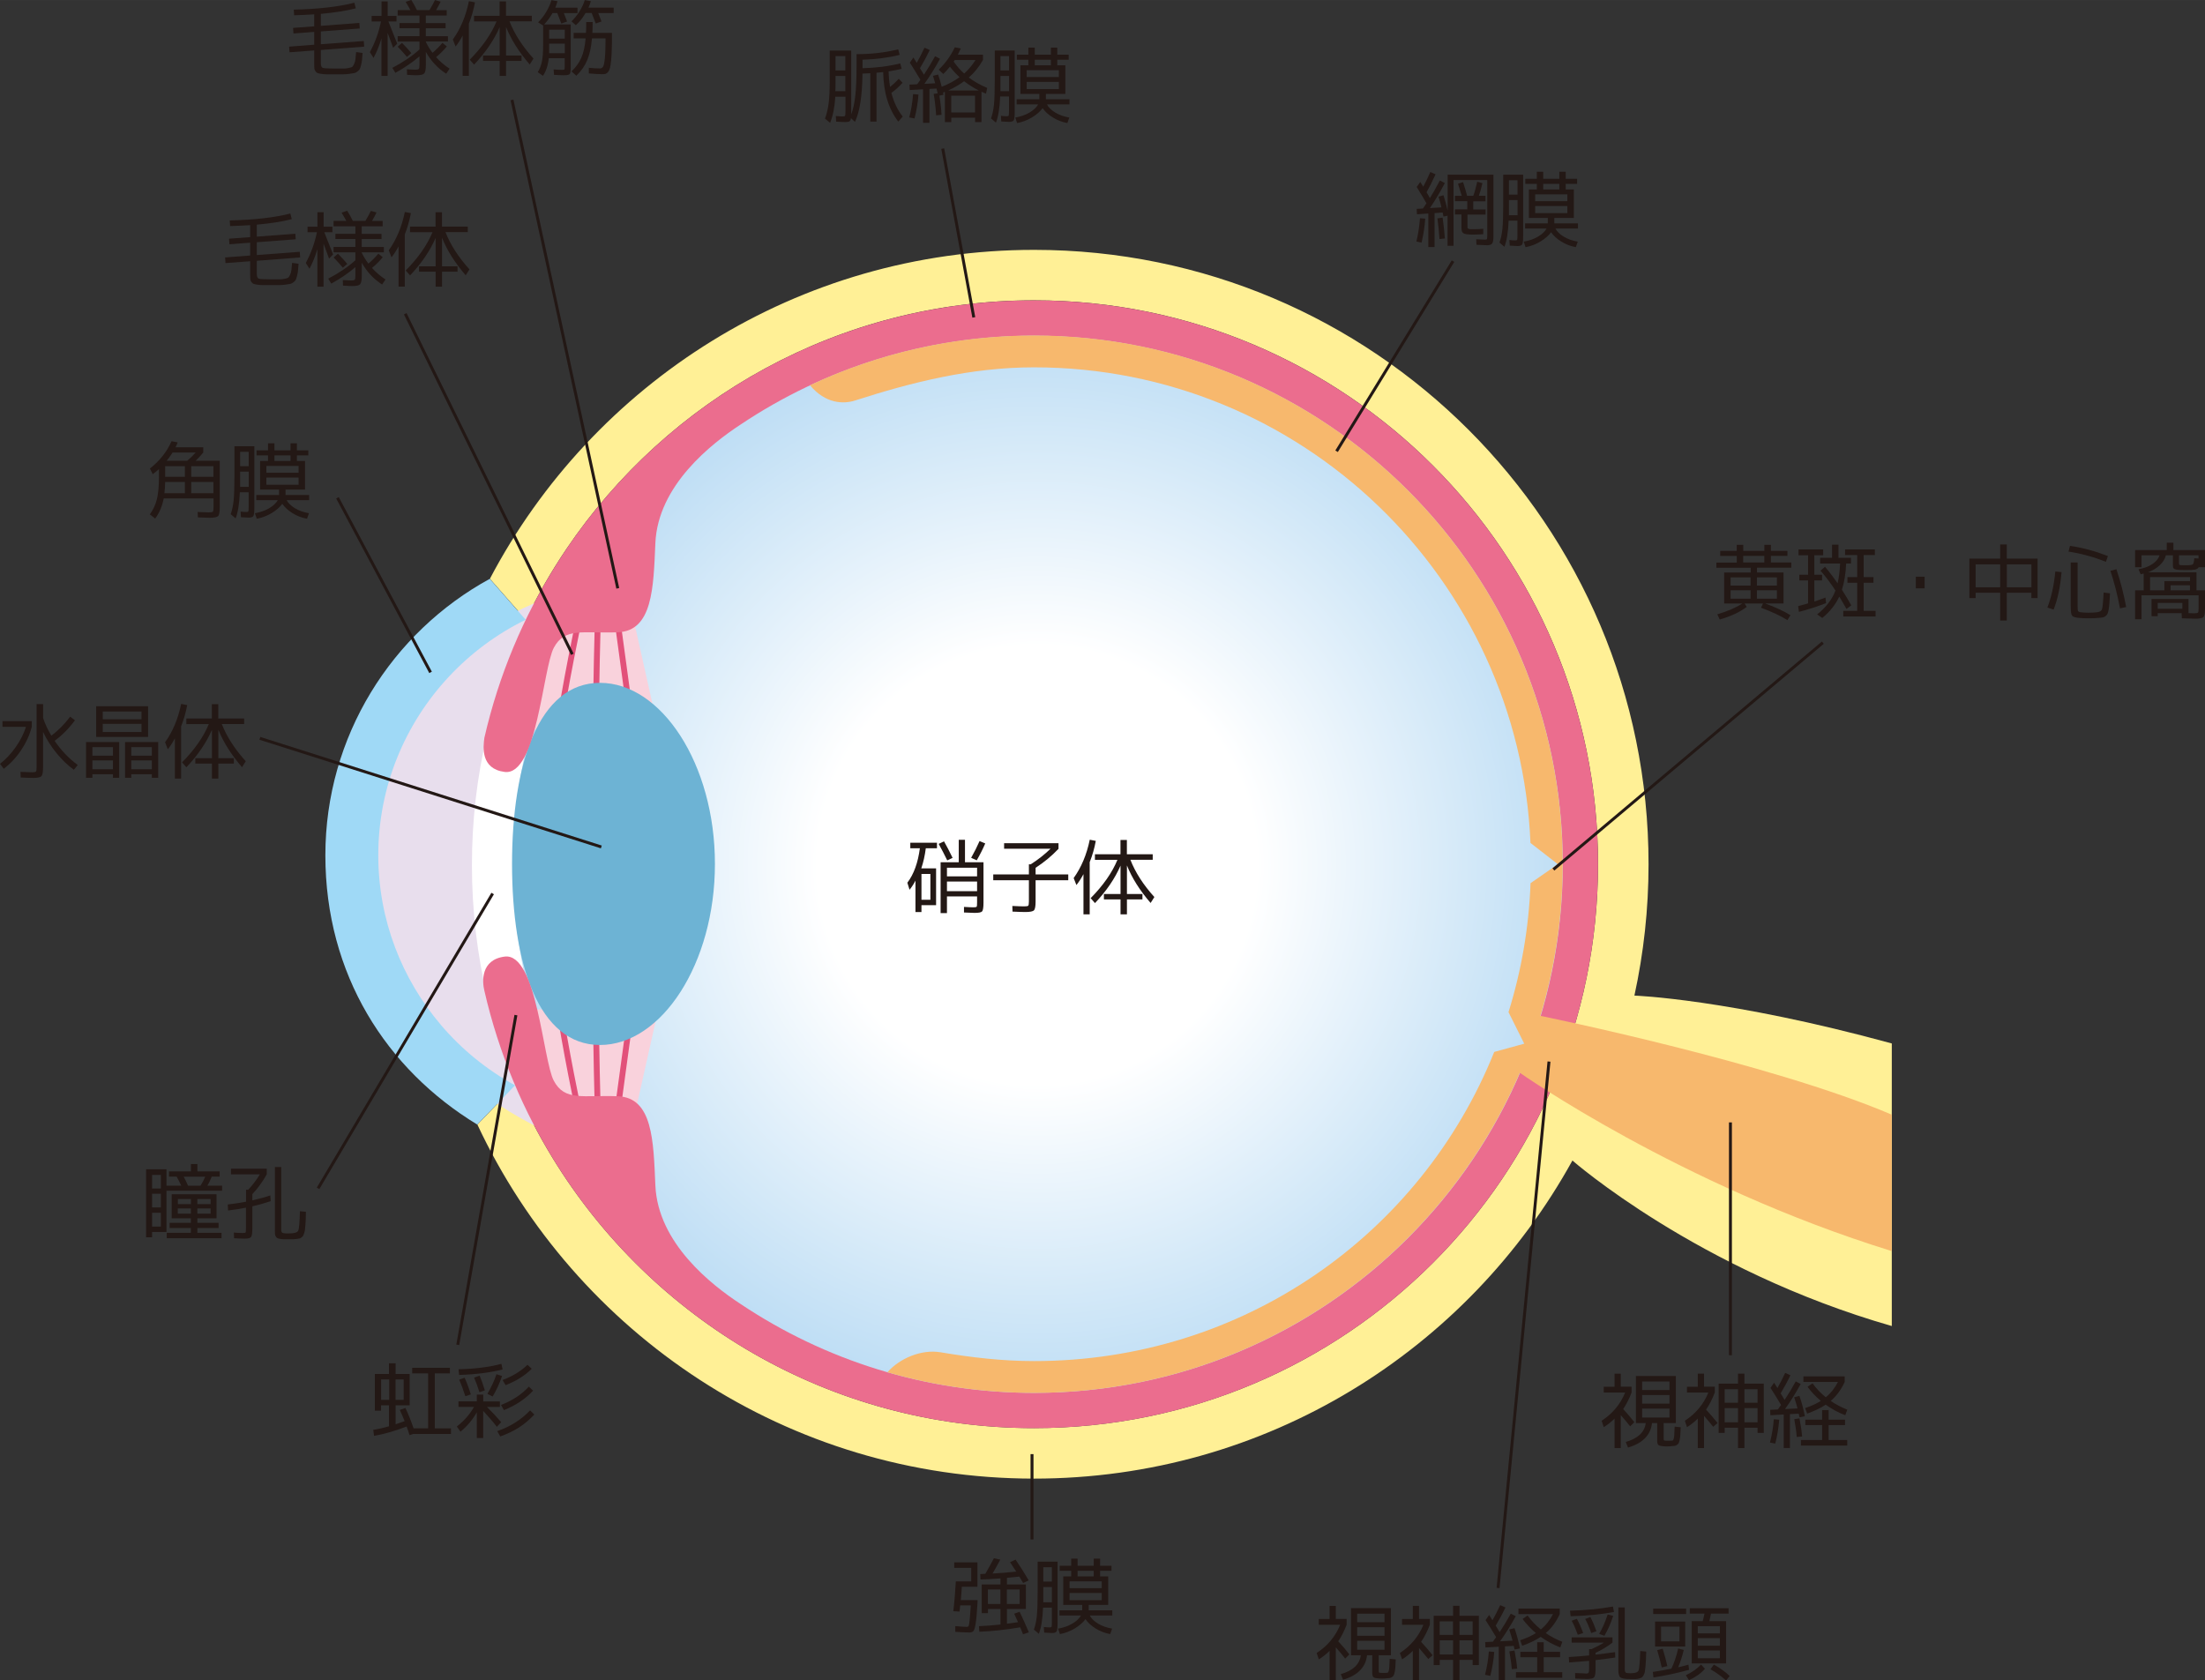 <?xml version="1.0" encoding="UTF-8"?>
<svg id="_レイヤー_2" data-name="レイヤー 2" xmlns="http://www.w3.org/2000/svg" width="132.42mm" height="100.93mm" xmlns:xlink="http://www.w3.org/1999/xlink" viewBox="0 0 375.38 286.11">
  <rect x="0" y="0" width="375.38" height="286.11" fill="#333333" stroke="none"/>
  <defs>
    <style>
      .cls-1 {
        fill: #eb6d8e;
      }

      .cls-1, .cls-2, .cls-3, .cls-4, .cls-5, .cls-6, .cls-7, .cls-8, .cls-9, .cls-10, .cls-11, .cls-12 {
        stroke-width: 0px;
      }

      .cls-2 {
        fill: #9fd9f6;
      }

      .cls-3, .cls-13 {
        fill: none;
      }

      .cls-4 {
        fill: #6db3d4;
      }

      .cls-5 {
        fill: #f7b86d;
      }

      .cls-6 {
        fill: #e2517a;
      }

      .cls-7 {
        fill: #e8deed;
      }

      .cls-8 {
        fill: url(#_名称未設定グラデーション_6);
      }

      .cls-9 {
        fill: #f9d2dc;
      }

      .cls-10 {
        fill: #fff096;
      }

      .cls-11 {
        fill: #fff;
      }

      .cls-13 {
        stroke: #231815;
        stroke-miterlimit: 10;
        stroke-width: .5px;
      }

      .cls-12 {
        fill: #231815;
      }
    </style>
    <radialGradient id="_名称未設定グラデーション_6" data-name="名称未設定グラデーション 6" cx="176.57" cy="147.32" fx="176.57" fy="147.32" r="93.3" gradientTransform="translate(155.89 -81.71) rotate(45)" gradientUnits="userSpaceOnUse">
      <stop offset=".4" stop-color="#fff"/>
      <stop offset="1" stop-color="#bbdcf4"/>
    </radialGradient>
  </defs>
  <g id="_レイヤー_1-2" data-name="レイヤー 1">
    <g>
      <path class="cls-10" d="M278.24,169.52c1.57-7.21,2.41-14.69,2.41-22.37,0-57.77-46.83-104.61-104.61-104.61-40.23,0-75.14,22.71-92.64,56l6.11,6.97c2.01-4.17,4.31-8.18,6.88-11.99,17.25-25.57,46.49-42.39,79.65-42.39,53.02,0,96.01,42.98,96.01,96.01s-42.98,96.01-96.01,96.01c-34.74,0-65.16-18.45-82.02-46.08-2.39-3.92-4.51-8.02-6.32-12.28l-6.43,6.68c16.68,35.61,52.84,60.28,94.77,60.28,39.48,0,73.84-21.87,91.65-54.16,0,0,21.34,18.71,54.37,28.18v-48.11c-27.74-7.6-43.82-8.15-43.82-8.15Z"/>
      <path class="cls-7" d="M101.32,99.45v96.44s-40.62-11.06-39.63-50.53c.99-39.47,39.63-45.91,39.63-45.91Z"/>
      <circle class="cls-8" cx="176.57" cy="147.32" r="93.3" transform="translate(-52.45 168) rotate(-45)"/>
      <path class="cls-11" d="M83.03,170.08c-1.79-7.41-2.69-15.07-2.69-22.76s.86-14.95,2.55-22.18l6.82,1.6c-1.57,6.7-2.37,13.63-2.37,20.58s.84,14.25,2.5,21.12l-6.8,1.64Z"/>
      <polygon class="cls-3" points="260.68 177.82 260.67 177.83 260.68 177.83 260.68 177.82"/>
      <g>
        <polygon class="cls-9" points="107.71 191.32 112.22 171.18 89.1 171.95 96.48 192.53 107.71 191.32"/>
        <polygon class="cls-9" points="107.71 104.79 112.22 124.94 89.1 124.17 96.48 103.58 107.71 104.79"/>
      </g>
      <g>
        <path class="cls-3" d="M76.4,115.24c-7.43,7.97-11.99,18.65-11.99,30.38,0,11.01,4.01,21.08,10.65,28.87-2.35-8.72-3.62-17.88-3.62-27.34,0-11.13,1.74-21.85,4.96-31.91Z"/>
        <path class="cls-3" d="M109.01,101.02c-6.99,0-13.61,1.62-19.51,4.5-6.07,12.59-9.47,26.71-9.47,41.63,0,13.36,2.73,26.08,7.66,37.64,6.34,3.46,13.6,5.43,21.31,5.43v9c-5.2,0-10.23-.76-14.99-2.15,16.86,27.63,47.28,46.08,82.02,46.08,53.02,0,96.01-42.98,96.01-96.01s-42.98-96.01-96.01-96.01c-33.17,0-62.41,16.82-79.65,42.39,4.05-.98,8.27-1.52,12.62-1.52v9Z"/>
      </g>
      <g>
        <g>
          <path class="cls-6" d="M95.59,124.45l-.99-.13c.88-6.61,3.61-19.79,3.76-20.24l.95.3c-.15.54-2.86,13.61-3.73,20.07Z"/>
          <path class="cls-6" d="M100.98,123.74c-.11-3.5.31-19.29.33-19.96l1,.03c0,.16-.44,16.43-.33,19.9l-1,.03Z"/>
          <rect class="cls-6" x="105.66" y="103.16" width="1" height="20.44" transform="translate(-14.3 15.32) rotate(-7.74)"/>
        </g>
        <g>
          <path class="cls-6" d="M98.36,190.93c-.15-.45-2.88-13.63-3.76-20.24l.99-.13c.86,6.46,3.57,19.52,3.73,20.07l-.95.3Z"/>
          <path class="cls-6" d="M101.31,191.23c-.02-.67-.44-16.46-.33-19.96l1,.03c-.11,3.47.33,19.73.33,19.9l-1,.03Z"/>
          <rect class="cls-6" x="95.94" y="181.13" width="20.44" height="1" transform="translate(-88.13 262.35) rotate(-82.26)"/>
        </g>
      </g>
      <path class="cls-4" d="M121.71,147.09c0,17.02-9.12,30.83-19.57,30.83s-14.97-13.8-14.97-30.83,4.53-30.83,14.97-30.83,19.57,13.8,19.57,30.83Z"/>
      <path class="cls-1" d="M176.04,51.14c-45.62,0-83.81,31.82-93.58,74.48-.21,1.57-.65,5.28,3.45,5.81,5.5.71,6.5-17.61,8.37-21.14,1.87-3.52,4.95-2.42,10.9-2.64,5.94-.22,6.06-7.6,6.39-15.19.43-9.83,9.58-16.95,14.51-20.18,14.29-9.56,31.48-15.13,49.97-15.13,24.85,0,47.35,10.07,63.64,26.36,16.29,16.29,26.36,38.79,26.36,63.64s-10.07,47.35-26.36,63.64c-16.29,16.29-38.79,26.36-63.64,26.36-18.49,0-35.67-5.57-49.97-15.13-4.93-3.22-14.08-10.35-14.51-20.18-.33-7.6-.44-14.97-6.39-15.19-5.94-.22-9.03.88-10.9-2.64-1.87-3.52-2.87-21.85-8.37-21.14-4.1.53-3.83,4.29-3.45,5.81,9.77,42.66,47.96,74.48,93.58,74.48,53.02,0,96.01-42.98,96.01-96.01s-42.98-96.01-96.01-96.01Z"/>
      <path class="cls-5" d="M322.05,213.01c-36-11.12-63.31-30.36-63.31-30.36-13.77,32.05-45.61,54.5-82.71,54.5-8.66,0-17.03-1.23-24.96-3.51,2.1-2.38,5.79-3.94,9.04-3.4,5.18.87,10.48,1.5,15.92,1.5,35.58,0,65.85-21.53,78.35-52.64l5.11-1.4h0l-2.68-5.37c2.17-6.97,3.47-14.34,3.75-21.96l4.65-3.23-4.66-3.62c-1.9-45.04-39.01-80.98-84.52-80.98-10.74,0-20.83,2.54-30.47,5.65-1.96.63-5.03.57-7.67-2.6,11.58-5.43,24.51-8.47,38.14-8.47,49.71,0,90,40.3,90,90,0,8.99-1.34,17.66-3.79,25.84,0,0,39.21,7.99,59.8,16.82v23.2Z"/>
      <path class="cls-2" d="M75.05,174.49c-6.63-7.79-10.65-17.87-10.65-28.87,0-11.73,4.56-22.41,11.99-30.38,3.72-3.99,8.15-7.3,13.1-9.72l-6.11-6.97c-16.66,9.1-27.99,26.79-27.99,47.07s10.37,36.44,25.86,45.85l6.43-6.68c-4.82-2.64-9.1-6.14-12.64-10.3Z"/>
    </g>
    <g>
      <path class="cls-12" d="M154.97,144.42v-.94h4.54v.94h-1.9c-.16,1.26-.42,2.4-.77,3.43h2.52v6.26h-2.49v1.18h-1.02v-5.36c-.29.57-.63,1.09-1.01,1.56l-.37-1.2c1.11-1.46,1.81-3.42,2.13-5.87h-1.63ZM156.87,153.19h1.52v-4.39h-1.52v4.39ZM160.71,143.25c.45.79.94,1.73,1.46,2.81l-.91.43c-.48-.99-.97-1.93-1.46-2.81l.91-.43ZM165.91,155.43c-.16,0-.76-.02-1.8-.07v-.95c.79.05,1.35.07,1.66.07.28,0,.45-.04.5-.11.05-.07.07-.31.07-.73v-1.02h-5.13v2.85h-1.08v-8.66h3.09v-3.83h1.06v3.83h3.15v6.89c0,.8-.08,1.29-.23,1.47-.15.18-.58.26-1.29.26ZM161.21,149.21h5.13v-1.47h-5.13v1.47ZM161.21,150.09v1.64h5.13v-1.64h-5.13ZM167.73,143.6c-.39.91-.87,1.87-1.45,2.88l-.95-.43c.56-1,1.04-1.95,1.43-2.85l.96.4Z"/>
      <path class="cls-12" d="M170.94,144.52v-.96h9.26v.96c-1.15,1.21-2.45,2.29-3.9,3.23v1.13h5.56v.99h-5.56v3.61c0,.81-.09,1.32-.28,1.51-.18.19-.66.29-1.44.29-.43,0-1.17-.02-2.21-.07l-.03-.96c1.01.05,1.69.07,2.04.07.38,0,.6-.04.67-.12.07-.08.11-.32.11-.72v-3.61h-6.07v-.99h6.07v-1.72h.31c1.27-.81,2.39-1.7,3.37-2.65h-7.91Z"/>
      <path class="cls-12" d="M185.51,146.75v8.93h-1.06v-6.85c-.4.74-.8,1.36-1.2,1.86l-.47-1.19c1.3-1.81,2.22-3.99,2.74-6.53l1.03.2c-.24,1.28-.58,2.47-1.03,3.59ZM196.24,145.44v.95h-3.8c.84,2.15,2.2,4.26,4.08,6.34l-.64,1.01c-1.82-2.11-3.17-4.24-4.03-6.39v4.86h2.64v.92h-2.64v2.55h-1.09v-2.55h-2.83v-.92h2.83v-4.83c-.95,2.19-2.4,4.32-4.35,6.38l-.74-.84c2.13-2.15,3.65-4.33,4.56-6.52h-3.83v-.95h4.35v-2.44h1.09v2.44h4.38Z"/>
    </g>
    <g>
      <path class="cls-12" d="M26,80.73l-.48-.96c1.67-1.31,2.9-2.86,3.68-4.65l1.05.2c-.08.22-.2.5-.37.84h4.72v.89c-.39.48-.82.95-1.3,1.4h4.11v7.91c0,.81-.09,1.31-.28,1.51-.19.19-.68.29-1.46.29-.19,0-.85-.02-1.98-.07l-.04-.92c1.09.05,1.71.07,1.86.07.4,0,.64-.04.72-.12.08-.08.12-.32.12-.72v-1.53h-8.48c-.25,1.3-.73,2.44-1.45,3.42l-.91-.71c.57-.79.97-1.66,1.2-2.59.23-.94.35-2.19.35-3.77v-1.35c-.23.22-.58.51-1.05.86ZM31.48,82.06h-3.36c-.02.69-.06,1.33-.13,1.91h3.49v-1.91ZM31.48,79.37h-3.36v1.81h3.36v-1.81ZM31.88,78.45c.53-.46,1.01-.93,1.43-1.4h-3.93c-.32.51-.66.98-1.01,1.4h3.5ZM32.55,81.18h3.78v-1.81h-3.78v1.81ZM32.55,82.06v1.91h3.78v-1.91h-3.78Z"/>
      <path class="cls-12" d="M42.35,88.13c-.21,0-.65-.02-1.33-.07l-.06-.96c.4.05.73.07.99.07.19,0,.3-.04.33-.11.03-.07.05-.31.05-.73v-2.52h-1.5c-.08,1.96-.32,3.44-.72,4.45l-.84-.72c.24-.64.4-1.41.5-2.3.09-.89.14-2.25.14-4.1v-5.16h3.39v10.45c0,.77-.05,1.24-.16,1.42-.1.18-.37.28-.79.28ZM40.88,80.29v1.32c0,.16,0,.38,0,.67,0,.28,0,.49,0,.61h1.47v-2.59h-1.46ZM40.88,79.37h1.46v-2.44h-1.46v2.44ZM43.63,85.15v-.88h3.87v-.92h-3.22v-4.86h1.35v-.95h-1.96v-.86h1.96v-1.2h1.09v1.2h2.74v-1.2h1.09v1.2h1.94v.86h-1.94v.95h1.38v4.86h-3.32v.92h4.02v.88h-3.83c.25.5.72.96,1.39,1.37.67.41,1.47.7,2.41.86l-.33.94c-.89-.16-1.71-.48-2.47-.95s-1.34-1-1.74-1.59c-.43.59-1.05,1.11-1.83,1.59-.79.47-1.63.79-2.52.95l-.31-.94c.94-.16,1.75-.45,2.44-.86.69-.41,1.17-.87,1.45-1.37h-3.66ZM45.35,80.49h5.48v-1.16h-5.48v1.16ZM45.35,81.31v1.22h5.48v-1.22h-5.48ZM46.72,77.54v.95h2.74v-.95h-2.74Z"/>
    </g>
    <g>
      <path class="cls-12" d="M.42,123.74v-.96h4.99v.96c-.35,1.37-.95,2.69-1.79,3.95s-1.84,2.33-2.98,3.2l-.64-.84c.96-.74,1.85-1.68,2.66-2.83s1.4-2.31,1.76-3.47H.42ZM11.95,122.02l.81.62c-1.04,1.4-2.19,2.56-3.46,3.49,1.11,1.63,2.42,3.01,3.94,4.12l-.67.81c-1.07-.78-2.05-1.73-2.96-2.85-.91-1.11-1.67-2.31-2.28-3.6v6.04c0,.79-.09,1.29-.28,1.5s-.65.3-1.39.3c-.37,0-1.08-.02-2.14-.07l-.03-.96c.99.05,1.64.07,1.96.07.37,0,.59-.04.67-.13.08-.08.11-.32.11-.71v-10.77h1.11v2.38c.32.97.79,1.97,1.4,3,1.17-.88,2.24-1.96,3.22-3.25Z"/>
      <path class="cls-12" d="M15.73,131.82v.61h-1.08v-6.09h5.64v6.09h-1.06v-.61h-3.5ZM19.23,128.66v-1.45h-3.5v1.45h3.5ZM15.73,130.97h3.5v-1.5h-3.5v1.5ZM17.49,125.47h-1.12v-5.23h8.84v5.23h-7.73ZM17.49,122.46h6.6v-1.32h-6.6v1.32ZM17.49,124.63h6.6v-1.39h-6.6v1.39ZM22.35,131.82v.61h-1.06v-6.09h5.64v6.09h-1.08v-.61h-3.5ZM25.85,128.66v-1.45h-3.5v1.45h3.5ZM22.35,130.97h3.5v-1.5h-3.5v1.5Z"/>
      <path class="cls-12" d="M30.83,123.63v8.93h-1.06v-6.85c-.4.74-.8,1.36-1.2,1.86l-.47-1.19c1.3-1.81,2.22-3.99,2.74-6.53l1.03.2c-.24,1.28-.58,2.47-1.03,3.59ZM41.56,122.32v.95h-3.8c.84,2.15,2.2,4.26,4.08,6.34l-.64,1.01c-1.82-2.11-3.17-4.24-4.03-6.39v4.86h2.64v.92h-2.64v2.55h-1.09v-2.55h-2.83v-.92h2.83v-4.83c-.95,2.19-2.4,4.32-4.35,6.38l-.74-.84c2.13-2.15,3.65-4.33,4.56-6.52h-3.83v-.95h4.35v-2.44h1.09v2.44h4.38Z"/>
    </g>
    <g>
      <path class="cls-12" d="M33.6,199.44h3.79v.89h-1.35c-.19.52-.43,1.04-.74,1.54h2.51v.86h-9.47v7.02h-2.45v.91h-1.02v-11.58h3.47v2.79h2.52c-.25-.53-.51-1.04-.79-1.54h-1.3v-.89h3.73v-1.25h1.11v1.25ZM25.89,202.35h1.49v-2.31h-1.49v2.31ZM25.89,203.24v2.34h1.49v-2.34h-1.49ZM27.38,208.84v-2.35h-1.49v2.35h1.49ZM30.27,207.43h-1.04v-4.1h7.63v4.1h-3.26v.77h3.61v.88h-3.61v.82h4.11v.92h-9.33v-.92h4.11v-.82h-3.61v-.88h3.61v-.77h-2.22ZM32.5,204.15h-2.22v.87h2.22v-.87ZM30.27,205.75v.89h2.22v-.89h-2.22ZM34.13,201.88c.32-.49.59-1.01.81-1.54h-3.67c.27.5.52,1.02.75,1.54h2.11ZM33.6,204.15v.87h2.25v-.87h-2.25ZM33.6,206.64h2.25v-.89h-2.25v.89Z"/>
      <path class="cls-12" d="M38.83,206.1l-.06-1.02c1.17-.14,2.21-.3,3.12-.48v-2.04h.37c.75-.8,1.41-1.68,1.98-2.62h-4.92v-.96h6.09v.96c-.7,1.26-1.52,2.38-2.45,3.37v1.06c1.28-.29,2.3-.57,3.06-.84l.06.98c-1.07.36-2.11.65-3.12.88v3.71c0,.8-.07,1.3-.21,1.5s-.49.29-1.06.29c-.4,0-1.01-.02-1.84-.07l-.04-.96c.63.05,1.14.07,1.52.07.27,0,.43-.03.48-.1.04-.07.06-.31.06-.72v-3.49c-.89.18-1.91.34-3.05.48ZM49.26,210c.86,0,1.36-.16,1.51-.47s.24-1.42.29-3.31l1.02.1c0,.54-.02.96-.03,1.25,0,.3-.03.63-.06.99-.03.36-.05.63-.07.8-.02.17-.06.36-.13.58-.07.22-.13.36-.17.44-.04.08-.13.17-.26.28-.13.11-.25.18-.35.2-.1.02-.25.05-.47.08-.21.03-.4.05-.57.05h-.72c-.43,0-.75,0-.98,0-.23,0-.45-.03-.66-.07-.21-.04-.36-.09-.45-.15-.08-.06-.16-.15-.23-.29-.07-.14-.11-.28-.12-.44,0-.16-.01-.37-.01-.65v-10.69h1.08v10.8c0,.07.02.14.06.23.04.08.07.14.11.16.03.02.12.04.25.07.13.03.26.04.38.04h.59Z"/>
    </g>
    <g>
      <path class="cls-12" d="M74.02,233.84v9.35h2.75v.96h-6.45l-.6.2c-.15-.5-.32-.99-.5-1.47-2.01.77-3.86,1.3-5.54,1.59l-.14-1.02c.91-.15,1.8-.35,2.68-.61v-3.57h-1.35v.91h-1.06v-6.24h2.41v-1.83h1.13v1.83h2.39v5.33h-2.39v3.23c.17-.05.68-.23,1.53-.54-.26-.67-.54-1.3-.82-1.9l.96-.34c.49,1.04.95,2.2,1.39,3.47h2.47v-9.35h-2.71v-.96h6.42v.96h-2.58ZM64.88,234.87v3.47h1.38v-3.47h-1.38ZM68.72,234.87h-1.38v3.47h1.38v-3.47Z"/>
      <path class="cls-12" d="M81.18,237.45h1.09v1.16h2.83v.94h-2.2c.94.92,1.74,1.78,2.42,2.59l-.74.79c-.68-.89-1.46-1.79-2.32-2.71v4.62h-1.09v-4.38c-.74,1.29-1.66,2.4-2.78,3.3l-.62-.88c1.23-.96,2.21-2.08,2.93-3.34h-2.65v-.94h3.12v-1.16ZM78.06,233.13c2.75-.06,5.18-.36,7.3-.92l.2.95c-2.09.54-4.55.85-7.4.94l-.1-.96ZM80.16,237.41l-.94.31c-.35-1.07-.69-2.01-1.04-2.82l.92-.33c.4.9.75,1.84,1.05,2.83ZM82.54,236.73l-.92.31c-.28-.92-.59-1.75-.91-2.49l.94-.33c.3.69.6,1.53.89,2.51ZM82.98,237.31c.64-1.09,1.16-2.2,1.54-3.34l.95.31c-.42,1.25-.96,2.41-1.6,3.49l-.89-.45ZM84.66,243.66c2.25-.78,4.11-1.96,5.58-3.53l.72.71c-.81.87-1.67,1.6-2.59,2.19-.91.59-1.98,1.1-3.2,1.54l-.52-.91ZM85.3,239.21c1.95-.76,3.52-1.8,4.73-3.12l.72.68c-1.28,1.4-2.93,2.5-4.96,3.32l-.5-.88ZM85.56,234.96c1.73-.65,3.14-1.52,4.24-2.59l.72.68c-1.14,1.15-2.63,2.08-4.45,2.79l-.51-.88Z"/>
    </g>
    <g>
      <path class="cls-12" d="M141.25,13.77v-5.16h3.66v10.86c.33-.88.56-1.95.7-3.2.14-1.26.21-2.95.21-5.07v-1.98c2.49,0,4.85-.27,7.09-.82l.25.94c-1.87.47-3.98.75-6.32.82v1.45c2.33-.06,4.47-.33,6.42-.82l.24.92c-.58.15-1.32.3-2.22.44.02.93.1,1.8.25,2.64.52-.41,1.01-.86,1.47-1.38l.65.68c-.56.63-1.19,1.21-1.9,1.73.42,1.59,1.06,2.93,1.93,4.02l-.75.86c-1.65-2.11-2.51-4.92-2.58-8.43-.47.06-.85.09-1.13.11v8.32h-1.06v-8.23c-.3.02-.75.04-1.33.06-.04,3.75-.46,6.49-1.28,8.22l-.68-.64c-.04.28-.12.47-.26.55-.13.08-.36.12-.69.12-.26,0-.79-.02-1.57-.07l-.06-.96c.51.05.91.07,1.21.07.21,0,.33-.04.37-.11.04-.07.06-.31.06-.73v-2.52h-1.73c-.1,1.77-.4,3.25-.88,4.45l-.87-.71c.29-.8.5-1.67.62-2.62.12-.94.18-2.2.18-3.79ZM142.24,12.92v1.32c0,.32,0,.75-.03,1.28h1.7v-2.59h-1.67ZM142.24,11.99h1.67v-2.44h-1.67v2.44Z"/>
      <path class="cls-12" d="M154.79,19.99c.33-1.26.55-2.58.65-3.97l.92.08c-.1,1.38-.33,2.74-.67,4.07l-.91-.18ZM158.8,12.92l.91-.23c.21.6.41,1.3.61,2.08,1.16-.45,2.17-1,3.03-1.63-.6-.56-1.14-1.15-1.64-1.79-.37.47-.75.89-1.13,1.25l-.77-.74c1.13-1.09,2.05-2.36,2.74-3.81l1.02.2c-.16.35-.33.7-.51,1.06h4.28v.91c-.67,1.17-1.47,2.16-2.41,2.98.87.66,1.91,1.25,3.13,1.77l-.2.98c-.07-.03-.19-.08-.37-.16-.18-.08-.31-.13-.4-.17v5.17h-1.09v-.75h-4.05v.75h-1.09v-5.15s-.09.03-.16.06c-.07.03-.12.05-.15.07,0,.04.02.1.04.18.02.08.03.14.04.19l-.71.14c.19,1.12.31,2.22.37,3.27l-.92.08c-.08-1.31-.22-2.53-.42-3.64l.68-.1c-.03-.12-.09-.4-.2-.82l-1.2.07v5.77h-1.09v-5.71l-2.27.13-.04-.92,1.32-.07c.06-.08.15-.21.27-.38.12-.17.21-.29.27-.38-.71-1.19-1.31-2.16-1.8-2.91l.61-.88c.07.1.16.26.29.46.13.2.22.35.28.45.43-.76.87-1.62,1.32-2.58l.89.4c-.48,1.01-1.03,2.04-1.66,3.09.36.6.58.96.67,1.11.67-1.01,1.3-2.06,1.9-3.15l.84.44c-.79,1.46-1.68,2.89-2.66,4.27l1.84-.1c-.15-.55-.28-.97-.38-1.28ZM166.63,15.4c-.88-.44-1.71-.97-2.5-1.57-.81.6-1.71,1.12-2.71,1.57h5.2ZM161.94,19.15h4.05v-2.86h-4.05v2.86ZM164.13,12.53c.75-.67,1.39-1.44,1.94-2.31h-3.54s-.05.07-.09.13c-.04.06-.07.11-.09.13.54.77,1.13,1.45,1.79,2.04Z"/>
      <path class="cls-12" d="M171.79,20.75c-.21,0-.65-.02-1.33-.07l-.06-.96c.4.05.73.07.99.07.19,0,.3-.04.33-.11.03-.07.05-.31.05-.73v-2.52h-1.5c-.08,1.96-.32,3.44-.72,4.45l-.84-.72c.24-.64.4-1.41.5-2.3.09-.89.14-2.25.14-4.1v-5.16h3.39v10.45c0,.77-.05,1.24-.16,1.42-.1.18-.37.28-.79.28ZM170.32,12.92v1.32c0,.16,0,.38,0,.67,0,.28,0,.49,0,.61h1.47v-2.59h-1.46ZM170.32,11.99h1.46v-2.44h-1.46v2.44ZM173.07,17.78v-.88h3.87v-.92h-3.22v-4.86h1.35v-.95h-1.96v-.86h1.96v-1.2h1.09v1.2h2.74v-1.2h1.09v1.2h1.94v.86h-1.94v.95h1.38v4.86h-3.32v.92h4.02v.88h-3.83c.25.5.72.96,1.39,1.37.67.41,1.47.7,2.41.86l-.33.94c-.89-.16-1.71-.48-2.47-.95s-1.34-1-1.74-1.59c-.43.59-1.05,1.11-1.83,1.59-.79.47-1.63.79-2.52.95l-.31-.94c.94-.16,1.75-.45,2.44-.86.69-.41,1.17-.87,1.45-1.37h-3.66ZM174.78,13.11h5.48v-1.16h-5.48v1.16ZM174.78,13.94v1.22h5.48v-1.22h-5.48ZM176.16,10.17v.95h2.74v-.95h-2.74Z"/>
    </g>
    <g>
      <path class="cls-12" d="M162.72,269.25h2.62v-2.3h-2.89v-.94h3.95v4.15h-2.66c-.05.8-.1,1.56-.17,2.27h2.86l-.03.62c-.09,1.56-.19,2.68-.3,3.35-.1.68-.23,1.1-.37,1.28-.14.18-.38.27-.71.27-.37,0-1.17-.04-2.39-.11v-.98c.9.08,1.54.13,1.93.13.18,0,.3-.06.35-.17.1-.24.22-1.32.34-3.25,0-.08,0-.15.01-.23h-1.8c0,.11-.03.29-.05.52s-.04.41-.06.53l-1.06-.07c.19-1.57.33-3.26.43-5.09ZM172.64,274.76l.94-.34c.6,1.26,1.13,2.42,1.57,3.5l-.99.33c-.05-.11-.21-.5-.48-1.18-2.5.42-4.81.67-6.96.75l-.06-.95c1.12-.04,2.34-.13,3.66-.28v-2.64h-2.13v.71h-1.06v-4.89h3.19v-1.03c-1.37.1-2.5.17-3.4.18l-.04-.92c.38-.02.67-.03.86-.04.55-.95,1.04-1.83,1.46-2.65l1.09.23c-.49.94-.93,1.72-1.32,2.37,1.27-.07,2.61-.17,4.03-.33-.42-.65-.77-1.19-1.05-1.6l.94-.44c.77,1.12,1.52,2.3,2.24,3.54l-.95.44c-.08-.12-.19-.31-.34-.56s-.25-.43-.31-.53c-.05,0-.75.08-2.11.21v1.13h3.23v4.18h-3.23v2.51c.9-.12,1.53-.21,1.89-.27-.04-.08-.13-.3-.29-.64s-.28-.61-.36-.79ZM170.31,270.62h-2.13v2.48h2.13v-2.48ZM171.41,270.62v2.48h2.17v-2.48h-2.17Z"/>
      <path class="cls-12" d="M179.09,278.04c-.21,0-.65-.02-1.33-.07l-.06-.96c.4.05.73.07.99.07.19,0,.3-.04.33-.11s.05-.31.05-.73v-2.52h-1.5c-.08,1.96-.32,3.44-.72,4.45l-.84-.72c.24-.64.4-1.41.5-2.3.09-.89.14-2.25.14-4.1v-5.16h3.39v10.45c0,.77-.05,1.24-.16,1.42-.1.18-.37.28-.79.28ZM177.61,270.2v1.32c0,.16,0,.38,0,.67,0,.28,0,.49,0,.61h1.47v-2.59h-1.46ZM177.61,269.28h1.46v-2.44h-1.46v2.44ZM180.36,275.06v-.88h3.87v-.92h-3.22v-4.86h1.35v-.95h-1.96v-.86h1.96v-1.21h1.09v1.21h2.74v-1.21h1.09v1.21h1.94v.86h-1.94v.95h1.38v4.86h-3.32v.92h4.02v.88h-3.83c.25.5.72.96,1.39,1.37.67.41,1.47.7,2.41.86l-.33.93c-.89-.16-1.71-.48-2.47-.95s-1.34-1-1.74-1.59c-.43.59-1.05,1.11-1.83,1.59-.79.47-1.63.79-2.52.95l-.31-.93c.94-.16,1.75-.45,2.44-.86.69-.41,1.17-.87,1.45-1.37h-3.66ZM182.08,270.4h5.48v-1.16h-5.48v1.16ZM182.08,271.22v1.22h5.48v-1.22h-5.48ZM183.45,267.45v.95h2.74v-.95h-2.74Z"/>
    </g>
    <g>
      <path class="cls-12" d="M275.92,236.1h1.84v.99c-.41,1.07-.88,2.01-1.43,2.82.64.68,1.28,1.42,1.9,2.23l-.71.71c-.43-.55-.96-1.19-1.6-1.91v5.61h-1.06v-5.02c-.54.54-1.15,1.03-1.83,1.46l-.37-1.09c1.87-1.22,3.2-2.82,4-4.8h-3.64v-.99h1.84v-2.23h1.06v2.23ZM284.45,246.24c-.26.02-.48.03-.64.03-.14,0-.35,0-.61-.03-.45-.03-.75-.1-.88-.22-.13-.12-.2-.37-.2-.75v-2.98h-.89c-.09,1-.49,1.86-1.18,2.57-.69.71-1.66,1.24-2.9,1.6l-.38-.95c2.08-.6,3.21-1.67,3.4-3.22h-1.67v-8.01h6.8v8.01h-2.08v2.5c0,.24.01.38.04.42.03.05.12.08.27.08.1,0,.27.01.5.01.25,0,.42,0,.52-.01.11,0,.19-.03.24-.05.05-.02.09-.12.14-.28.05-.17.08-.4.1-.69.02-.3.04-.75.06-1.37l1.03.1c-.02.54-.04.96-.06,1.27-.02.31-.06.6-.11.86-.06.27-.11.46-.17.57s-.15.22-.29.31c-.14.09-.28.15-.43.17s-.35.04-.62.05ZM279.56,236.67h4.65v-1.45h-4.65v1.45ZM279.56,237.52v1.46h4.65v-1.46h-4.65ZM279.56,239.83v1.52h4.65v-1.52h-4.65Z"/>
      <path class="cls-12" d="M290.09,236.1h1.84v.99c-.43,1.12-.92,2.09-1.49,2.91.66.71,1.31,1.47,1.96,2.28l-.74.65c-.49-.61-1.02-1.24-1.57-1.87v5.49h-1.06v-5.02c-.54.54-1.15,1.03-1.83,1.46l-.37-1.09c1.87-1.23,3.2-2.83,4-4.8h-3.64v-.99h1.84v-2.23h1.06v2.23ZM296.97,243.08v3.47h-1.09v-3.47h-2.27v.89h-1.03v-8.39h3.3v-1.7h1.09v1.7h3.3v8.39h-1.06v-.89h-2.24ZM295.88,236.53h-2.27v2.3h2.27v-2.3ZM293.61,239.75v2.41h2.27v-2.41h-2.27ZM296.97,236.53v2.3h2.24v-2.3h-2.24ZM296.97,242.16h2.24v-2.41h-2.24v2.41Z"/>
      <path class="cls-12" d="M301.32,245.61c.34-1.33.56-2.66.65-3.97l.92.08c-.1,1.38-.33,2.74-.67,4.07l-.91-.18ZM305.43,237.9l.91-.23c.39,1.12.69,2.27.92,3.46l-.91.18c-.07-.31-.11-.52-.14-.62l-1.49.08v5.77h-1.06v-5.71l-2.27.13-.04-.92,1.32-.07c.06-.08.14-.21.26-.38.12-.17.21-.29.28-.38-.71-1.19-1.31-2.16-1.8-2.91l.61-.88c.07.1.16.26.29.46.13.2.22.35.28.45.43-.76.87-1.62,1.32-2.58l.89.4c-.48,1.01-1.04,2.04-1.66,3.09.36.59.58.96.67,1.11.67-1.01,1.3-2.06,1.9-3.15l.84.44c-.79,1.46-1.68,2.89-2.67,4.27l2.13-.11c-.12-.48-.31-1.12-.57-1.9ZM306.79,244.58l-.91.08c-.08-.98-.23-1.99-.42-3.03l.88-.14c.22,1.08.37,2.11.45,3.09ZM311.31,245.18h3.16v.95h-7.88v-.95h3.61v-2.55h-2.86v-.92h2.86v-1.63h1.11v1.63h2.79v.92h-2.79v2.55ZM307.71,236.12l.86-.6c.61.87,1.37,1.66,2.25,2.38.84-.68,1.53-1.55,2.07-2.61h-5.88v-.94h7.03v.94c-.6,1.32-1.4,2.4-2.38,3.23.84.58,1.78,1.07,2.82,1.49l-.34.95c-1.18-.45-2.29-1.05-3.33-1.8-.85.57-1.9,1.07-3.16,1.52l-.34-.94c1.03-.34,1.92-.75,2.67-1.22-.88-.74-1.63-1.54-2.27-2.41Z"/>
    </g>
    <g>
      <path class="cls-12" d="M241.13,41.12c.3-1.25.5-2.57.61-3.97l.89.08c-.08,1.29-.29,2.65-.62,4.07l-.88-.18ZM253.05,41.75c-.26,0-.82-.02-1.7-.07l-.04-.95c.78.05,1.26.07,1.45.07.21,0,.33-.03.37-.09.04-.06.06-.27.06-.63v-9.43h-5.74v11.2h-1.02v-5.12l-.69.14c-.06-.3-.1-.53-.14-.69l-1.38.1v5.78h-1.06v-5.71l-1.94.13-.04-.92,1.06-.06.6-.89c-.32-.57-.87-1.49-1.66-2.78l.61-.86c.1.17.27.44.5.82.42-.77.82-1.6,1.21-2.51l.89.4c-.52,1.14-1.03,2.16-1.53,3.05.26.45.45.78.57.99.49-.77,1.05-1.77,1.69-2.99l.85.44c-.79,1.51-1.64,2.93-2.54,4.25l1.97-.11c-.13-.55-.3-1.16-.51-1.83l.85-.24c.25.77.49,1.64.71,2.62v-6.12h7.8v10.46c0,.64-.08,1.06-.23,1.26-.15.2-.46.3-.94.3ZM245.97,40.6l-.91.1c-.08-1.14-.19-2.31-.35-3.52l.88-.13c.18,1.24.31,2.42.38,3.54ZM252.91,34.27h-2.1v1.39h2.1v.88h-3.09v1.88c0,.17,0,.29.01.35s.06.12.16.17c.1.05.22.08.38.08.15,0,.42,0,.79,0s.83-.02,1.35-.07v.92c-.69.05-1.27.07-1.73.07-.85,0-1.39-.07-1.63-.21-.24-.14-.35-.45-.35-.93v-2.28h-1.11v-.88h2.1v-1.39h-2.1v-.91h1.16c-.26-.88-.47-1.56-.64-2.06l.86-.28c.29.88.52,1.66.69,2.34h1.05c.25-.66.47-1.46.67-2.4l.89.24c-.18.81-.38,1.53-.61,2.15h1.13v.91Z"/>
      <path class="cls-12" d="M258.35,41.89c-.21,0-.65-.02-1.33-.07l-.06-.96c.4.05.73.07.99.07.19,0,.3-.04.33-.11.03-.07.05-.31.05-.73v-2.52h-1.5c-.08,1.96-.32,3.44-.72,4.45l-.84-.72c.24-.64.4-1.41.5-2.3.09-.89.14-2.25.14-4.1v-5.16h3.39v10.45c0,.77-.05,1.24-.16,1.42-.1.18-.37.28-.79.28ZM256.88,34.05v1.32c0,.16,0,.38,0,.67,0,.28,0,.49,0,.61h1.47v-2.59h-1.46ZM256.88,33.13h1.46v-2.44h-1.46v2.44ZM259.63,38.91v-.88h3.87v-.92h-3.22v-4.86h1.35v-.95h-1.96v-.86h1.96v-1.2h1.09v1.2h2.74v-1.2h1.09v1.2h1.94v.86h-1.94v.95h1.38v4.86h-3.32v.92h4.02v.88h-3.83c.25.5.72.96,1.39,1.37.67.41,1.47.7,2.41.86l-.33.94c-.89-.16-1.71-.48-2.47-.95s-1.34-1-1.74-1.59c-.43.59-1.05,1.11-1.83,1.59-.79.47-1.63.79-2.52.95l-.31-.94c.94-.16,1.75-.45,2.44-.86.69-.41,1.17-.87,1.45-1.37h-3.66ZM261.35,34.25h5.48v-1.16h-5.48v1.16ZM261.35,35.07v1.22h5.48v-1.22h-5.48ZM262.72,31.3v.95h2.74v-.95h-2.74Z"/>
    </g>
    <line class="cls-13" x1="57.45" y1="84.75" x2="73.3" y2="114.48"/>
    <line class="cls-13" x1="44.24" y1="125.71" x2="102.37" y2="144.2"/>
    <line class="cls-13" x1="54.15" y1="202.33" x2="83.87" y2="152.13"/>
    <line class="cls-13" x1="77.93" y1="228.97" x2="87.83" y2="172.83"/>
    <line class="cls-13" x1="294.59" y1="230.74" x2="294.59" y2="191.1"/>
    <line class="cls-13" x1="247.36" y1="44.46" x2="227.54" y2="76.83"/>
    <line class="cls-13" x1="160.49" y1="25.3" x2="165.78" y2="54.04"/>
    <line class="cls-13" x1="175.69" y1="262.11" x2="175.69" y2="247.58"/>
    <g>
      <path class="cls-12" d="M49.71,44.75l1.12.16c-.04.51-.07.9-.1,1.18-.03.27-.08.56-.16.87-.08.31-.15.53-.21.66s-.19.27-.39.43c-.2.15-.38.25-.54.28-.16.04-.43.08-.82.13s-.74.08-1.06.08h-1.42c-.61,0-1.09,0-1.42,0-.33,0-.65-.03-.96-.08-.31-.05-.52-.1-.64-.16-.12-.06-.23-.17-.33-.32-.1-.15-.16-.31-.17-.48-.01-.17-.02-.4-.02-.7v-2.32l-4.2.31-.07-.96,4.27-.33v-2.18l-3.53.27-.07-.95,3.6-.27v-2.04c-1.21.08-2.35.13-3.42.16l-.06-.96c4.26-.1,7.7-.5,10.32-1.18l.24.96c-1.57.41-3.55.72-5.95.94v2.04l6.56-.5.06.95-6.62.5v2.18l7.31-.55.07.96-7.38.57v2.23c0,.46.11.73.32.81.21.08.95.12,2.22.12.65,0,1.11,0,1.37,0,.26,0,.56-.04.89-.11.33-.07.53-.14.6-.23.08-.08.17-.25.28-.48.11-.24.18-.49.21-.77s.06-.66.11-1.16v-.04Z"/>
      <path class="cls-12" d="M52.37,38.6h1.67v-2.47h1.05v2.47h1.5v.94h-1.38c.14.36.4,1.02.78,1.97.38.95.62,1.56.72,1.81l-.69.71c-.34-.95-.65-1.8-.94-2.55v7.33h-1.05v-6.38c-.38,1.27-.83,2.37-1.35,3.32l-.62-.98c.9-1.68,1.53-3.43,1.89-5.23h-1.59v-.94ZM65.35,42.04v.92h-3.76v.08c.3.63.68,1.25,1.13,1.84.62-.52,1.19-1.09,1.69-1.7l.75.61c-.52.64-1.13,1.25-1.83,1.83.69.77,1.46,1.42,2.3,1.96l-.58.86c-1.44-.93-2.59-2.16-3.46-3.71v2.17c0,.78-.09,1.28-.28,1.49-.19.21-.63.31-1.33.31-.3,0-.83-.02-1.59-.07l-.03-.95c.71.05,1.2.07,1.46.07.3,0,.49-.04.57-.13.08-.08.11-.32.11-.69v-1.45c-1.12.97-2.48,1.91-4.1,2.81l-.52-.85c1.8-.94,3.35-1.98,4.62-3.13v-1.35h-3.71v-.92h3.71v-1.35h-3.4v-.88h3.4v-1.28h-3.71v-.92h2.17c-.24-.45-.51-.92-.81-1.4l.96-.33c.32.51.64,1.09.96,1.73h2.13c.37-.6.68-1.18.94-1.71l.96.27c-.19.4-.44.88-.77,1.45h1.81v.91h-3.56v1.29h3.37v.88h-3.37v1.35h3.76ZM56.79,43.84l.74-.65c.59.59,1.11,1.17,1.59,1.74l-.75.65c-.45-.55-.98-1.13-1.57-1.74Z"/>
      <path class="cls-12" d="M68.91,39.87v8.93h-1.06v-6.85c-.4.74-.8,1.36-1.2,1.86l-.47-1.19c1.3-1.81,2.22-3.99,2.74-6.53l1.03.2c-.24,1.28-.58,2.47-1.03,3.59ZM79.64,38.57v.95h-3.8c.84,2.15,2.2,4.26,4.08,6.34l-.64,1.01c-1.82-2.11-3.17-4.24-4.03-6.39v4.86h2.64v.92h-2.64v2.55h-1.09v-2.55h-2.83v-.92h2.83v-4.83c-.95,2.19-2.4,4.32-4.35,6.38l-.74-.84c2.13-2.15,3.65-4.33,4.56-6.52h-3.83v-.95h4.35v-2.44h1.09v2.44h4.38Z"/>
    </g>
    <line class="cls-13" x1="68.99" y1="53.42" x2="97.43" y2="111.4"/>
    <g>
      <path class="cls-12" d="M60.61,8.86l1.12.16c-.04.51-.07.9-.1,1.18-.03.27-.08.56-.16.87-.08.31-.15.53-.21.66s-.19.27-.39.43c-.2.15-.38.25-.54.28-.16.04-.43.08-.82.13s-.74.08-1.06.08h-1.42c-.61,0-1.09,0-1.42,0-.33,0-.65-.03-.96-.08-.31-.05-.52-.1-.64-.16-.12-.06-.23-.17-.33-.32-.1-.15-.16-.31-.17-.48-.01-.17-.02-.4-.02-.7v-2.32l-4.2.31-.07-.96,4.27-.33v-2.18l-3.53.27-.07-.95,3.6-.27v-2.04c-1.21.08-2.35.13-3.42.16l-.06-.96c4.26-.1,7.7-.5,10.32-1.18l.24.96c-1.57.41-3.55.72-5.95.94v2.04l6.56-.5.06.95-6.62.5v2.18l7.31-.55.07.96-7.38.57v2.23c0,.46.11.73.32.81.21.08.95.12,2.22.12.65,0,1.11,0,1.37,0,.26,0,.56-.04.89-.11.33-.07.53-.14.6-.23.08-.08.17-.25.28-.48.11-.24.18-.49.21-.77s.06-.66.11-1.16v-.04Z"/>
      <path class="cls-12" d="M63.28,2.71h1.67V.24h1.05v2.47h1.5v.94h-1.38c.14.36.4,1.02.78,1.97.38.95.62,1.56.72,1.81l-.69.71c-.34-.95-.65-1.8-.94-2.55v7.33h-1.05v-6.38c-.38,1.27-.83,2.37-1.35,3.32l-.62-.98c.9-1.68,1.53-3.43,1.89-5.23h-1.59v-.94ZM76.26,6.15v.92h-3.76v.08c.3.63.68,1.25,1.13,1.84.62-.52,1.19-1.09,1.69-1.7l.75.61c-.52.64-1.13,1.25-1.83,1.83.69.77,1.46,1.42,2.3,1.96l-.58.86c-1.44-.93-2.59-2.16-3.46-3.71v2.17c0,.78-.09,1.28-.28,1.49-.19.21-.63.31-1.33.31-.3,0-.83-.02-1.59-.07l-.03-.95c.71.05,1.2.07,1.46.07.3,0,.49-.04.57-.13.08-.08.11-.32.11-.69v-1.45c-1.12.97-2.48,1.91-4.1,2.81l-.52-.85c1.8-.94,3.35-1.98,4.62-3.13v-1.35h-3.71v-.92h3.71v-1.35h-3.4v-.88h3.4v-1.28h-3.71v-.92h2.17c-.24-.45-.51-.92-.81-1.4l.96-.33c.32.51.64,1.09.96,1.73h2.13c.37-.6.68-1.18.94-1.71l.96.27c-.19.4-.44.88-.77,1.45h1.81v.91h-3.56v1.29h3.37v.88h-3.37v1.35h3.76ZM67.7,7.95l.74-.65c.59.59,1.11,1.17,1.59,1.74l-.75.65c-.45-.55-.98-1.13-1.57-1.74Z"/>
      <path class="cls-12" d="M79.82,3.98v8.93h-1.06v-6.85c-.4.74-.8,1.36-1.2,1.86l-.47-1.19c1.3-1.81,2.22-3.99,2.74-6.53l1.03.2c-.24,1.28-.58,2.47-1.03,3.59ZM90.54,2.68v.95h-3.8c.84,2.15,2.2,4.26,4.08,6.34l-.64,1.01c-1.82-2.11-3.17-4.24-4.03-6.39v4.86h2.64v.92h-2.64v2.55h-1.09v-2.55h-2.83v-.92h2.83v-4.83c-.95,2.19-2.4,4.32-4.35,6.38l-.74-.84c2.13-2.15,3.65-4.33,4.56-6.52h-3.83v-.95h4.35V.24h1.09v2.44h4.38Z"/>
      <path class="cls-12" d="M95.65,11.89c.25,0,.39-.02.43-.06.04-.04.06-.2.06-.46v-1.46h-2.72c-.11,1.17-.44,2.17-.98,3l-.89-.62c.34-.58.58-1.19.71-1.84.13-.65.2-1.52.2-2.61v-3.5l-.85-.54c.52-.51.98-1.1,1.38-1.78.4-.68.7-1.34.89-1.99l1.03.17c-.1.37-.23.74-.38,1.11h3.78v.92h-2.32c.18.44.36.92.55,1.43l-.98.35c-.18-.48-.41-1.08-.69-1.79h-.81c-.41.72-.88,1.37-1.42,1.94h4.52v7.37c0,.59-.06.95-.18,1.08s-.43.2-.94.2c-.42,0-1-.02-1.73-.07l-.06-.92c.63.05,1.1.07,1.39.07ZM93.49,7.43v.79c0,.38,0,.66-.01.84h2.67v-1.63h-2.65ZM93.49,6.58h2.65v-1.53h-2.65v1.53ZM97.28,3.64c.52-.49.98-1.06,1.38-1.71.4-.65.7-1.28.89-1.91l1.04.17c-.09.34-.23.71-.41,1.11h4.29v.92h-2.62c.18.44.36.92.55,1.43l-.98.35c-.18-.48-.41-1.08-.69-1.79h-1.04c-.49.83-1.04,1.53-1.66,2.08l-.75-.67ZM102.1,11.65c.26,0,.44-.1.57-.3.12-.2.22-.67.3-1.42.08-.75.12-1.88.12-3.39h-2.31c-.13,1.51-.41,2.76-.83,3.74-.42.98-1.03,1.85-1.84,2.61l-.82-.74c.73-.67,1.28-1.43,1.66-2.29.38-.85.63-1.96.75-3.32h-2.04v-.95h2.1c.03-.57.04-1.18.04-1.84h1.09c0,.66-.01,1.28-.04,1.84h3.33c0,1.12,0,2.04-.03,2.78-.02.74-.06,1.38-.11,1.92s-.12.96-.19,1.25c-.07.29-.18.53-.32.7s-.29.28-.44.33-.35.06-.61.06c-.43,0-1.18-.04-2.24-.13v-.96c.76.08,1.38.11,1.86.11Z"/>
    </g>
    <line class="cls-13" x1="87.16" y1="17.01" x2="105.17" y2="100.17"/>
    <g>
      <path class="cls-12" d="M292.85,94.64v-.85h2.81v-1.03h1.11v1.03h3.6v-1.03h1.11v1.03h2.81v.85h-2.81v1.13h3.47v.89h-5.84v.81h4.52v5.27h-3.13c1.68.61,3.12,1.28,4.31,2l-.52.84c-1.17-.73-2.67-1.43-4.49-2.11l.34-.72h-3.13l.35.58c-1.14.87-2.67,1.59-4.59,2.15l-.41-.89c1.78-.53,3.19-1.14,4.25-1.84h-3.09v-5.27h4.52v-.81h-5.84v-.89h3.47v-1.13h-2.81ZM298.02,98.31h-3.4v1.39h3.4v-1.39ZM294.62,101.93h3.4v-1.43h-3.4v1.43ZM296.76,94.64v1.13h3.6v-1.13h-3.6ZM299.1,99.7h3.4v-1.39h-3.4v1.39ZM299.1,100.5v1.43h3.4v-1.43h-3.4Z"/>
      <path class="cls-12" d="M310.37,94.53h-1.5v3.33h1.32v.96h-1.32v3.59c.51-.16,1.14-.38,1.9-.67l.1.95c-1.55.6-3.09,1.09-4.62,1.49l-.13-.98c.59-.15,1.15-.31,1.69-.47v-3.91h-1.49v-.96h1.49v-3.33h-1.63v-.99h4.2v.99ZM309.91,97.18l.78-.68c.75.88,1.46,1.82,2.14,2.82.23-.96.37-2.09.43-3.37h-3.4v-.98h2.03v-2.24h1.09v2.24h2.13v.98h-.82c-.08,1.76-.33,3.25-.72,4.46.58.9,1.11,1.79,1.59,2.66l-.82.61c-.4-.72-.8-1.42-1.22-2.11-.62,1.35-1.59,2.57-2.89,3.64l-.88-.6c1.51-1.2,2.55-2.56,3.12-4.07-.86-1.3-1.71-2.43-2.54-3.37ZM317.27,104h2.03v.96h-5.5v-.96h2.37v-4.78h-1.66v-.96h1.66v-3.76h-2.06v-.96h5.07v.96h-1.91v3.76h1.67v.96h-1.67v4.78Z"/>
      <path class="cls-12" d="M326.15,100.17v-1.98h1.5v1.98h-1.5Z"/>
      <path class="cls-12" d="M336.33,100.92v.91h-1.06v-6.72h5.24v-2.41h1.13v2.41h5.24v6.72h-1.06v-.91h-4.18v4.73h-1.13v-4.73h-4.18ZM336.33,99.99h4.18v-3.9h-4.18v3.9ZM341.65,99.99h4.18v-3.9h-4.18v3.9Z"/>
      <path class="cls-12" d="M348.55,103.44c.67-1.75,1.12-3.79,1.35-6.14l1.06.11c-.21,2.49-.66,4.61-1.35,6.38l-1.06-.35ZM352.15,93.9l.24-.96c2.08.29,4.23.87,6.46,1.73l-.33.98c-2.15-.84-4.28-1.42-6.38-1.74ZM353.69,95.78v7.33c0,.53.03.85.09.95.06.1.25.17.57.2.34.04.76.06,1.25.06.46,0,.88-.02,1.25-.06.55-.05.88-.21.98-.5.11-.28.21-1.24.29-2.88l1.09.14c-.04.71-.07,1.25-.1,1.63s-.07.74-.13,1.1c-.06.35-.12.6-.19.74-.07.14-.17.27-.33.4-.15.12-.31.2-.47.23-.16.03-.39.06-.68.08-.57.05-1.12.07-1.67.07-.66,0-1.21-.02-1.66-.06-.66-.05-1.07-.18-1.23-.39-.16-.21-.23-.74-.23-1.58v-7.47h1.16ZM359.28,97.19l1.02-.27c.71,2.13,1.26,4.27,1.66,6.43l-1.05.23c-.43-2.28-.97-4.41-1.63-6.39Z"/>
      <path class="cls-12" d="M373.92,100.51h1.46v3.09c0,.78-.09,1.27-.27,1.46-.18.19-.65.28-1.4.28-.24,0-.99-.02-2.27-.07l-.04-.88h-4.07v.52h-1.05v-2.93h6.29v2.41h-.01c.6.02.92.03.95.03.38,0,.6-.04.67-.11s.11-.31.11-.71v-2.24h-9.72v4.08h-1.09v-4.93h1.46v-2.85c-.23.06-.4.09-.51.11l-.37-.85c.95-.17,1.74-.47,2.37-.89.62-.42,1.03-.92,1.22-1.49h-3.08v2.04h-1.09v-2.93h5.39v-1.25h1.13v1.25h5.39v2.93h-1.09c-.12.21-.33.34-.63.4s-.82.08-1.58.08c-.71,0-1.21-.02-1.49-.06s-.47-.12-.56-.22c-.09-.1-.13-.29-.13-.55v-1.69h-1.19c-.14.6-.48,1.15-1.02,1.67-.54.52-1.21.92-2.03,1.23h8.26v3.08ZM368.46,100.51v-1.57h4.37v-.68h-6.8v2.25h2.44ZM367.33,103.64h4.2v-.99h-4.2v.99ZM369.52,100.51h3.3v-.86h-3.3v.86ZM372.16,96.24c.64,0,1.02-.05,1.14-.15s.21-.45.26-1.04l.72.04v-.55h-3.33v1.36c0,.17.05.27.15.3.1.03.45.04,1.06.04Z"/>
    </g>
    <line class="cls-13" x1="310.32" y1="109.42" x2="264.45" y2="148.03"/>
    <g>
      <path class="cls-12" d="M227.41,275.64h1.84v.99c-.41,1.07-.88,2.01-1.43,2.82.64.68,1.28,1.42,1.9,2.23l-.71.71c-.43-.55-.96-1.19-1.6-1.91v5.61h-1.06v-5.02c-.54.54-1.15,1.03-1.83,1.46l-.37-1.09c1.87-1.22,3.2-2.82,4-4.8h-3.64v-.99h1.84v-2.23h1.06v2.23ZM235.94,285.77c-.26.02-.48.03-.64.03-.14,0-.35,0-.61-.03-.45-.03-.75-.1-.88-.22-.13-.12-.2-.37-.2-.75v-2.98h-.89c-.09,1-.49,1.86-1.18,2.57-.69.71-1.66,1.24-2.9,1.6l-.38-.95c2.08-.6,3.21-1.67,3.4-3.22h-1.67v-8.01h6.8v8.01h-2.08v2.5c0,.24.01.38.04.42.03.05.12.08.27.08.1,0,.27.01.5.01.25,0,.42,0,.52-.01.11,0,.19-.03.24-.05.05-.02.09-.12.14-.28.05-.17.08-.4.1-.69.02-.3.04-.75.06-1.37l1.03.1c-.02.54-.04.96-.06,1.27-.02.31-.06.6-.11.86-.06.27-.11.46-.17.57s-.15.22-.29.31c-.14.09-.28.15-.43.17s-.35.04-.62.05ZM231.05,276.2h4.65v-1.45h-4.65v1.45ZM231.05,277.05v1.46h4.65v-1.46h-4.65ZM231.05,279.36v1.52h4.65v-1.52h-4.65Z"/>
      <path class="cls-12" d="M241.58,275.64h1.84v.99c-.43,1.12-.92,2.09-1.49,2.91.66.71,1.31,1.47,1.96,2.28l-.74.65c-.49-.61-1.02-1.24-1.57-1.87v5.49h-1.06v-5.02c-.54.54-1.15,1.03-1.83,1.46l-.37-1.09c1.87-1.23,3.2-2.83,4-4.8h-3.64v-.99h1.84v-2.23h1.06v2.23ZM248.46,282.61v3.47h-1.09v-3.47h-2.27v.89h-1.03v-8.39h3.3v-1.7h1.09v1.7h3.3v8.39h-1.06v-.89h-2.24ZM247.36,276.06h-2.27v2.3h2.27v-2.3ZM245.1,279.28v2.41h2.27v-2.41h-2.27ZM248.46,276.06v2.3h2.24v-2.3h-2.24ZM248.46,281.69h2.24v-2.41h-2.24v2.41Z"/>
      <path class="cls-12" d="M252.81,285.15c.34-1.33.56-2.66.65-3.97l.92.08c-.1,1.38-.33,2.74-.67,4.07l-.91-.18ZM256.92,277.44l.91-.23c.39,1.12.69,2.27.92,3.46l-.91.18c-.07-.31-.11-.52-.14-.62l-1.49.08v5.77h-1.06v-5.71l-2.27.13-.04-.92,1.32-.07c.06-.08.14-.21.26-.38.12-.17.21-.29.28-.38-.71-1.19-1.31-2.16-1.8-2.91l.61-.88c.07.1.16.26.29.46.13.2.22.35.28.45.43-.76.87-1.62,1.32-2.58l.89.4c-.48,1.01-1.04,2.04-1.66,3.09.36.59.58.96.67,1.11.67-1.01,1.3-2.06,1.9-3.15l.84.44c-.79,1.46-1.68,2.89-2.67,4.27l2.13-.11c-.12-.48-.31-1.12-.57-1.9ZM258.28,284.11l-.91.08c-.08-.98-.23-1.99-.42-3.03l.88-.14c.22,1.08.37,2.11.45,3.09ZM262.8,284.71h3.16v.95h-7.88v-.95h3.61v-2.55h-2.86v-.92h2.86v-1.63h1.11v1.63h2.79v.92h-2.79v2.55ZM259.2,275.65l.86-.6c.61.87,1.37,1.66,2.25,2.38.84-.68,1.53-1.55,2.07-2.61h-5.88v-.94h7.03v.94c-.6,1.32-1.4,2.4-2.38,3.23.84.58,1.78,1.07,2.82,1.49l-.34.95c-1.18-.45-2.29-1.05-3.33-1.8-.85.57-1.9,1.07-3.16,1.52l-.34-.94c1.03-.34,1.92-.75,2.67-1.22-.88-.74-1.63-1.54-2.27-2.41Z"/>
      <path class="cls-12" d="M269.9,284.95c.27,0,.45-.04.52-.13.07-.08.11-.32.11-.71v-1.33c-.98.09-2.12.18-3.4.27l-.06-.92c1.29-.08,2.45-.17,3.46-.27v-1.08h.41c.77-.34,1.48-.71,2.11-1.11h-5.49v-.89h6.95v.89c-.88.68-1.84,1.26-2.88,1.74v.31c1.11-.13,2.21-.27,3.32-.43l.03.92c-.97.15-2.09.3-3.35.44v1.57c0,.72-.08,1.17-.25,1.36-.17.19-.54.28-1.14.28-.37,0-1.06-.02-2.07-.07l-.03-.94c.88.05,1.46.07,1.76.07ZM274.76,274.46c-2.19.41-4.65.65-7.38.72l-.1-.94c2.68-.08,5.12-.31,7.31-.71l.17.92ZM267.56,275.95l.88-.33c.38.67.74,1.48,1.08,2.42l-.91.3c-.37-1.01-.72-1.81-1.05-2.4ZM269.86,275.65l.88-.34c.38.71.72,1.52,1.04,2.42l-.89.31c-.32-.93-.66-1.72-1.02-2.39ZM273.12,278.51l-.88-.33c.56-.93,1.04-2.04,1.45-3.3l.94.24c-.44,1.34-.95,2.47-1.5,3.39ZM277.71,284.88c.7,0,1.11-.16,1.24-.47.13-.32.22-1.42.29-3.31l1.01.1c-.02.66-.04,1.17-.05,1.51-.01.34-.04.72-.08,1.12-.04.4-.08.68-.11.85-.03.17-.1.35-.21.55-.11.2-.21.32-.3.38s-.24.11-.44.17-.4.09-.58.1c-.18,0-.45,0-.79,0-.95,0-1.54-.08-1.8-.26-.25-.17-.38-.58-.38-1.22v-10.71h1.09v10.49c0,.32.06.52.17.6.11.08.43.11.95.11Z"/>
      <path class="cls-12" d="M285.7,283.87c.39-.08.97-.23,1.74-.44l.11.87c-2,.56-4.03.99-6.07,1.3l-.1-.94c1.03-.15,2.08-.33,3.16-.55.47-1,.86-2.15,1.15-3.44l.95.26c-.25,1.05-.56,2.03-.95,2.95ZM281.44,274.81v-.92h5.61v.92h-5.61ZM282.78,280.34h-1.02v-4.25h5.13v4.25h-4.11ZM282.12,280.95l.94-.24c.32,1.07.59,2.05.79,2.96l-.95.23c-.26-1.12-.52-2.11-.78-2.95ZM282.78,279.46h3.13v-2.51h-3.13v2.51ZM286.99,285.23c1.11-.53,1.98-1.14,2.59-1.83l.67.72c-.64.76-1.54,1.4-2.71,1.94l-.55-.84ZM287.67,274.74v-.92h6.6v.92h-2.99c-.07.34-.16.76-.28,1.28h2.85v7.19h-5.85v-7.19h1.87c.11-.41.21-.83.3-1.28h-2.5ZM292.79,278.1v-1.23h-3.76v1.23h3.76ZM289.03,280.2h3.76v-1.29h-3.76v1.29ZM289.03,282.33h3.76v-1.32h-3.76v1.32ZM291.2,284.2l.57-.79c1.08.61,1.97,1.25,2.69,1.94l-.61.77c-.77-.69-1.65-1.33-2.65-1.91Z"/>
    </g>
    <line class="cls-13" x1="255.03" y1="270.37" x2="263.7" y2="180.74"/>
  </g>
</svg>